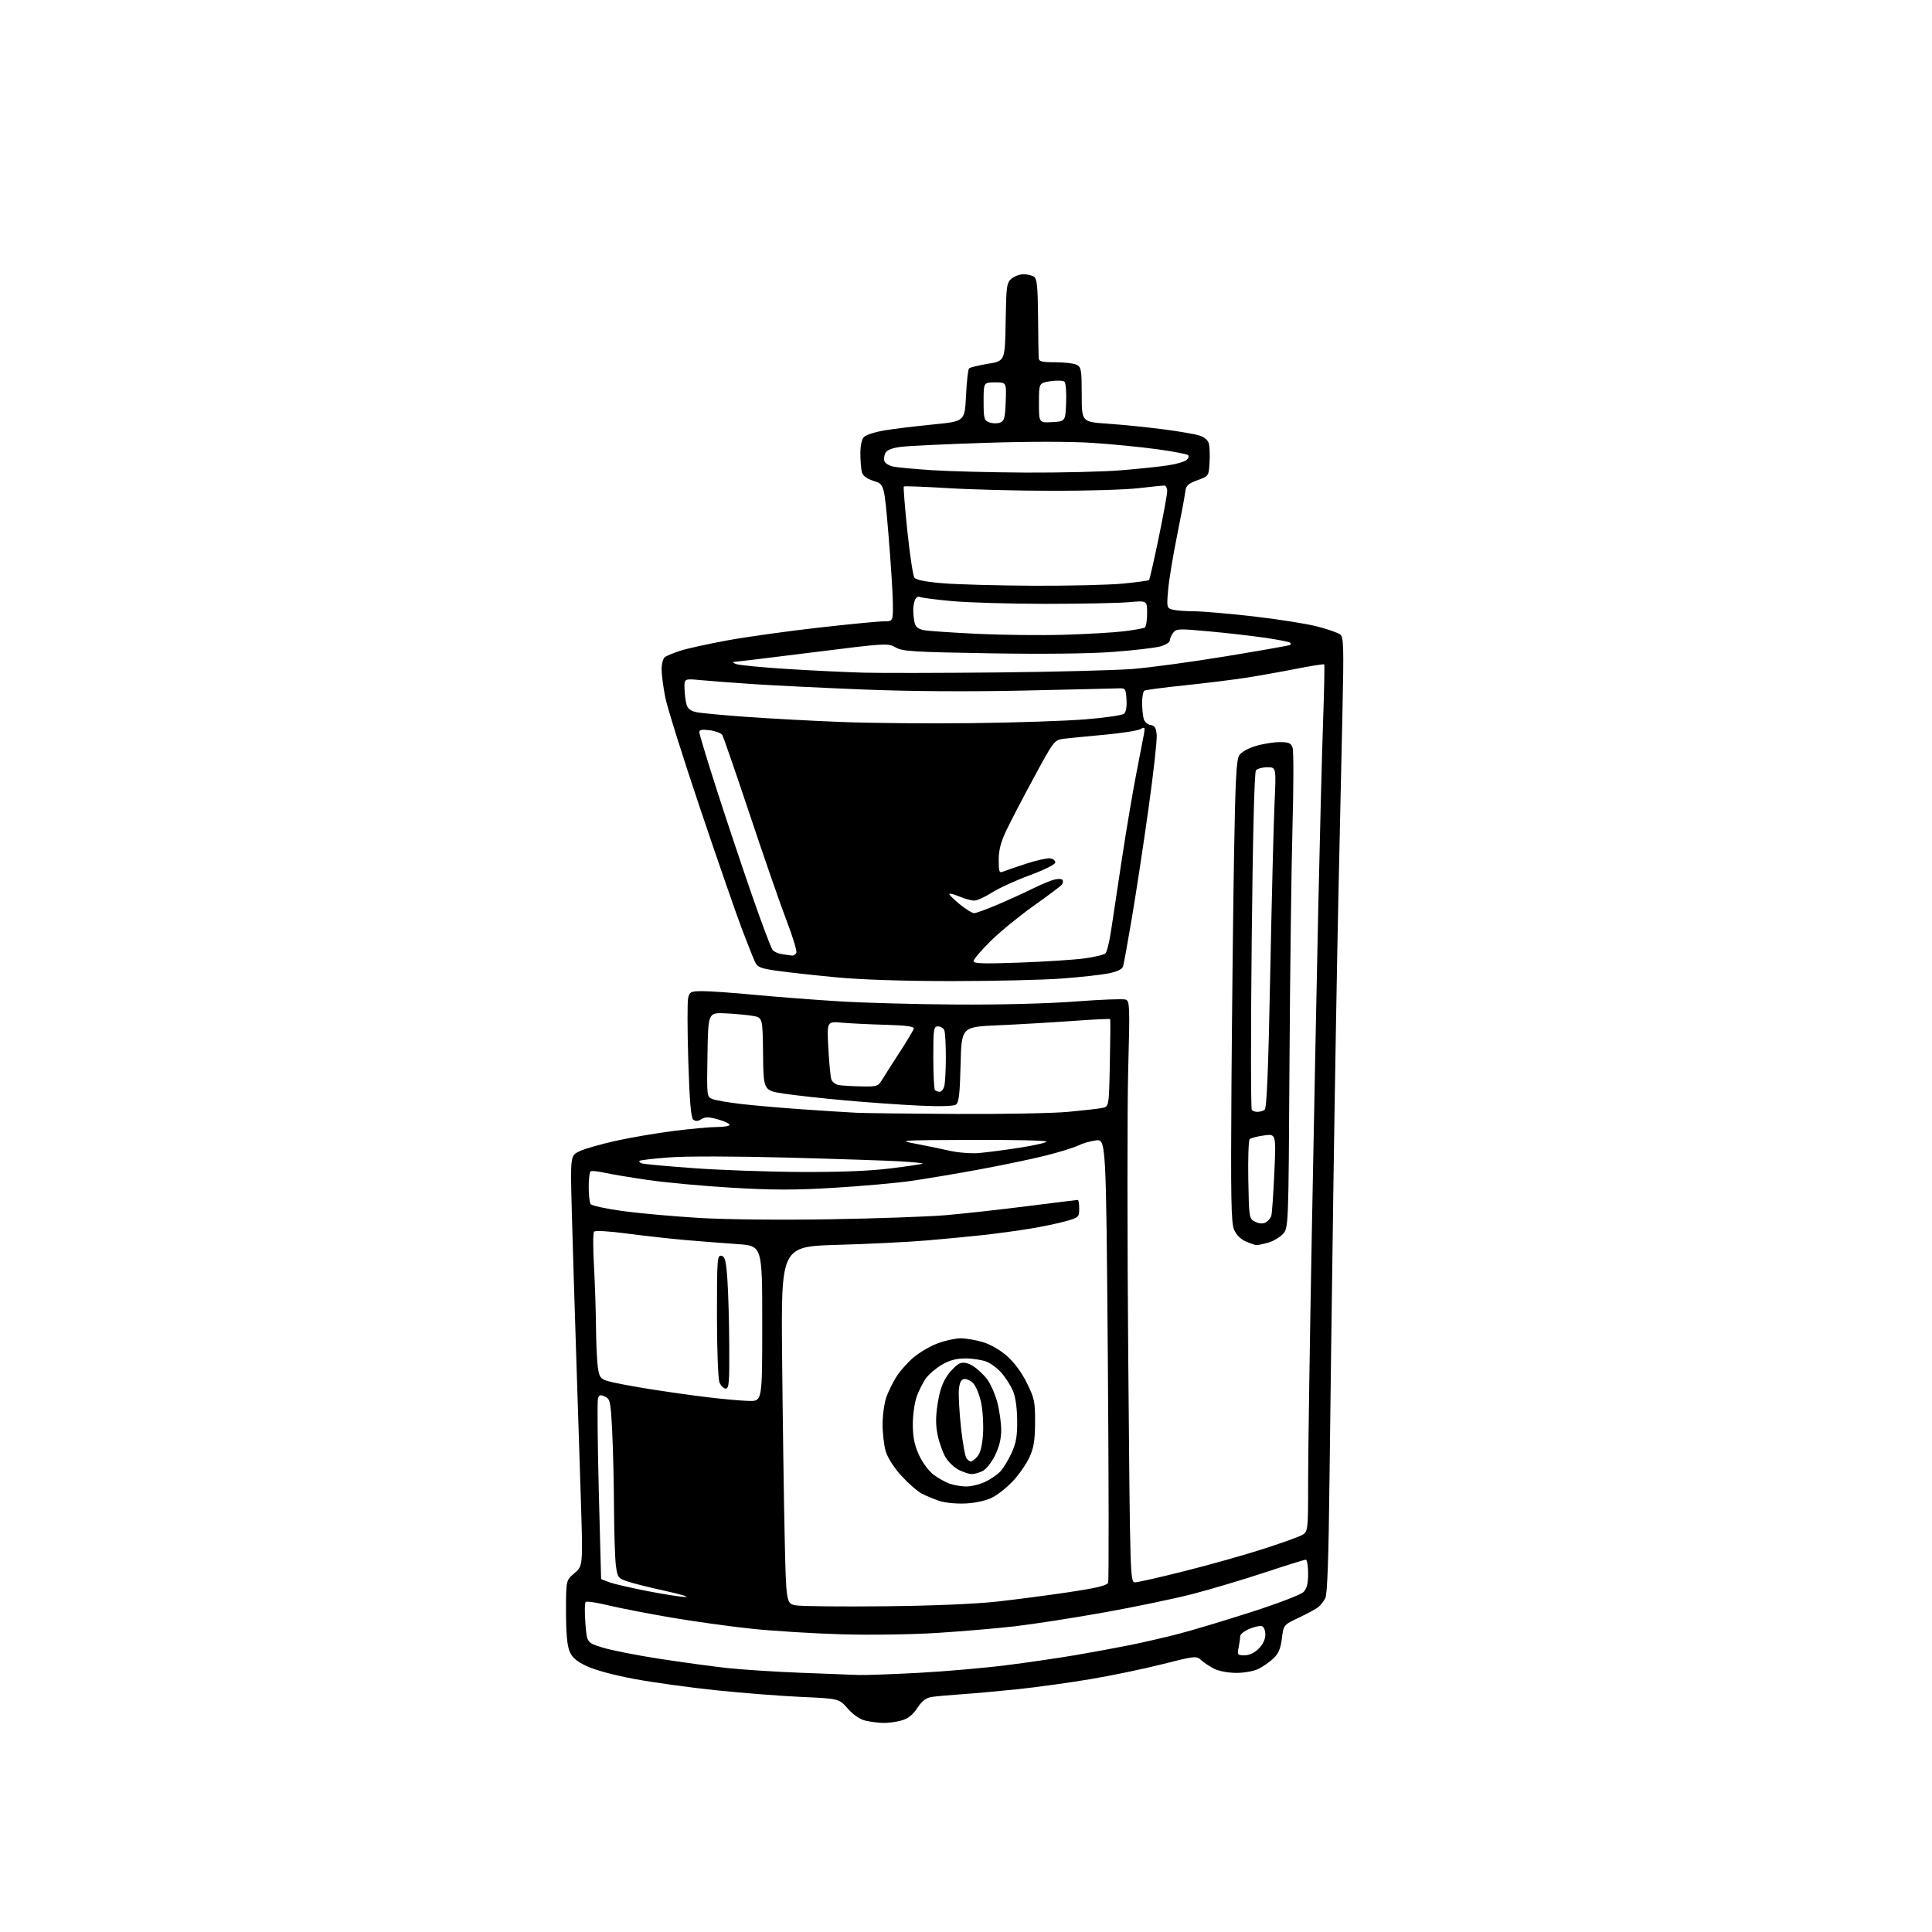 <?xml version="1.0" encoding="UTF-8" standalone="no"?>
<svg 
  version="1.1" 
  xmlns="http://www.w3.org/2000/svg" 
  xmlns:xlink="http://www.w3.org/1999/xlink" 
  xmlns:svg="http://www.w3.org/2000/svg"
  xmlns:rdf="http://www.w3.org/1999/02/22-rdf-syntax-ns#"
  xmlns:cc="http://creativecommons.org/ns#"
  xmlns:dc="http://purl.org/dc/elements/1.1/"
  viewBox="0 0 768 768"
  width="768"
  height="768"
>
<style>svg {background-color: white; }</style>"
<path stroke="none" fill="black" fill-rule="evenodd" d="M351.00,684.89C349.07,684.84 345.93,684.43 344.00,683.98C341.83,683.47 339.17,681.66 337.00,679.19C333.50,675.22 333.50,675.22 318.50,674.55C310.25,674.18 295.02,672.99 284.66,671.91C274.29,670.83 259.72,668.82 252.28,667.44C244.41,665.99 236.47,663.86 233.28,662.35C229.15,660.40 227.45,658.93 226.40,656.41C225.45,654.15 225.00,649.02 225.00,640.63C225.00,628.19 225.00,628.19 228.36,625.35C231.73,622.50 231.73,622.50 230.90,596.00C230.44,581.42 229.58,554.88 228.99,537.00C228.41,519.12 227.65,494.35 227.31,481.94C226.70,459.37 226.70,459.37 230.38,457.62C232.41,456.66 238.89,454.81 244.78,453.50C250.68,452.19 261.05,450.42 267.84,449.56C274.63,448.70 282.39,448.00 285.09,448.00C287.79,448.00 290.00,447.61 290.00,447.13C290.00,446.65 287.92,445.68 285.38,444.97C281.72,443.94 280.35,443.93 278.80,444.89C277.42,445.76 276.47,445.81 275.57,445.06C274.66,444.30 274.11,437.77 273.60,421.63C273.22,409.31 273.20,398.06 273.56,396.62C274.16,394.21 274.64,394.00 279.45,394.00C282.32,394.00 291.61,394.66 300.09,395.47C308.57,396.27 323.60,397.43 333.50,398.04C343.40,398.65 364.55,399.23 380.50,399.32C397.76,399.43 416.84,398.93 427.65,398.10C437.63,397.33 446.56,397.00 447.50,397.36C449.09,397.97 449.16,400.05 448.48,424.94C448.08,439.74 448.09,491.71 448.50,540.43C449.23,627.61 449.27,629.00 451.21,629.00C452.29,629.00 461.13,627.00 470.84,624.55C480.55,622.11 494.35,618.23 501.50,615.94C508.65,613.65 515.74,611.14 517.25,610.36C520.00,608.95 520.00,608.95 520.00,588.72C520.00,577.60 520.66,533.40 521.46,490.50C522.26,447.60 523.42,389.32 524.03,361.00C524.65,332.68 525.50,299.38 525.94,287.00C526.38,274.62 526.58,264.33 526.40,264.11C526.21,263.90 521.21,264.68 515.28,265.86C509.35,267.03 500.23,268.65 495.00,269.46C489.77,270.26 478.82,271.61 470.66,272.46C462.50,273.30 455.41,274.24 454.91,274.55C454.41,274.86 454.01,277.00 454.01,279.31C454.02,281.61 454.29,284.49 454.62,285.69C454.95,286.93 456.14,288.02 457.35,288.19C459.04,288.43 459.57,289.30 459.81,292.24C459.98,294.30 458.49,307.57 456.50,321.74C454.52,335.91 451.55,355.38 449.92,365.00C448.29,374.62 446.72,383.26 446.43,384.19C446.09,385.28 444.07,386.25 440.70,386.93C437.84,387.51 429.43,388.44 422.00,388.99C414.57,389.54 394.96,390.00 378.41,390.00C359.34,390.00 342.49,389.45 332.41,388.50C323.66,387.67 313.06,386.50 308.87,385.90C302.07,384.92 301.10,384.51 300.02,382.15C299.35,380.69 297.06,374.90 294.92,369.27C292.77,363.64 285.36,342.27 278.45,321.77C271.54,301.27 265.23,281.20 264.44,277.16C263.65,273.13 263.00,268.12 263.00,266.03C263.00,263.95 263.56,261.80 264.25,261.25C264.94,260.71 267.75,259.54 270.50,258.66C273.25,257.78 281.67,255.93 289.20,254.55C296.74,253.17 312.94,250.91 325.20,249.52C337.47,248.13 349.19,247.00 351.25,247.00C355.00,247.00 355.00,247.00 354.93,239.75C354.88,235.76 354.10,223.50 353.18,212.50C351.50,192.50 351.50,192.50 347.35,191.19C344.56,190.30 343.01,189.16 342.61,187.69C342.29,186.48 342.02,183.17 342.01,180.32C342.01,177.07 342.55,174.59 343.48,173.67C344.29,172.85 348.00,171.68 351.73,171.07C355.45,170.45 364.12,169.40 371.00,168.72C383.50,167.50 383.50,167.50 384.00,157.33C384.27,151.73 384.82,146.83 385.22,146.44C385.62,146.05 388.99,145.22 392.72,144.61C399.50,143.50 399.50,143.50 399.76,128.00C399.99,113.63 400.16,112.37 402.12,110.75C403.27,109.79 405.41,109.01 406.86,109.02C408.31,109.02 410.18,109.46 411.00,109.98C412.21,110.75 412.53,113.77 412.64,125.71C412.72,133.85 412.83,141.29 412.89,142.25C412.98,143.73 414.02,144.00 419.57,144.00C423.18,144.00 427.00,144.47 428.07,145.04C429.80,145.96 430.00,147.22 430.00,156.89C430.00,167.71 430.00,167.71 440.25,168.42C445.89,168.81 455.68,169.79 462.00,170.60C468.32,171.41 474.96,172.54 476.75,173.12C478.78,173.77 480.21,174.99 480.56,176.38C480.87,177.61 480.98,181.00 480.81,183.92C480.50,189.23 480.49,189.25 476.00,190.89C472.21,192.28 471.45,193.02 471.16,195.52C470.98,197.16 469.50,205.03 467.89,213.00C466.27,220.97 464.67,230.69 464.34,234.60C463.75,241.46 463.81,241.72 466.12,242.33C467.43,242.69 471.20,242.98 474.50,242.99C477.80,242.99 488.44,243.91 498.14,245.01C507.85,246.12 519.28,247.92 523.54,249.01C527.80,250.10 531.96,251.56 532.80,252.25C534.11,253.34 534.22,257.34 533.65,283.00C533.28,299.23 532.56,332.30 532.03,356.50C531.51,380.70 530.61,432.45 530.05,471.50C529.48,510.55 528.79,562.90 528.50,587.82C528.15,619.35 527.64,633.81 526.83,635.32C526.19,636.52 524.96,638.09 524.09,638.81C523.21,639.54 519.74,641.43 516.37,643.02C510.24,645.91 510.24,645.91 509.57,651.32C509.06,655.37 508.21,657.37 506.19,659.25C504.71,660.64 502.06,662.50 500.30,663.39C498.49,664.30 494.66,665.00 491.50,665.00C488.33,665.00 484.51,664.30 482.70,663.38C480.94,662.49 478.60,660.95 477.50,659.95C475.56,658.19 475.09,658.23 462.00,661.55C454.57,663.43 441.75,666.10 433.50,667.48C425.25,668.87 412.43,670.65 405.00,671.44C397.57,672.22 387.45,673.14 382.50,673.47C377.55,673.81 372.09,674.30 370.37,674.56C368.11,674.91 366.51,676.14 364.64,678.97C362.80,681.75 360.94,683.20 358.27,683.94C356.20,684.52 352.93,684.95 351.00,684.89zM341.50,665.84C344.25,665.92 355.05,665.52 365.50,664.96C375.95,664.39 391.48,663.04 400.00,661.95C408.52,660.87 420.90,659.07 427.50,657.94C434.10,656.82 444.00,654.99 449.50,653.88C455.00,652.76 463.77,650.73 469.00,649.36C474.23,647.99 486.99,644.15 497.37,640.82C507.74,637.49 517.08,633.92 518.12,632.88C519.50,631.50 520.00,629.55 520.00,625.50C520.00,622.48 519.58,620.00 519.06,620.00C518.54,620.00 511.22,622.28 502.81,625.07C494.39,627.85 481.65,631.66 474.50,633.53C467.35,635.40 451.38,638.74 439.00,640.95C426.62,643.16 410.60,645.65 403.39,646.48C396.17,647.31 382.22,648.50 372.39,649.12C362.41,649.75 345.66,649.99 334.50,649.66C323.50,649.34 307.52,648.36 299.00,647.47C290.48,646.59 275.85,644.55 266.50,642.95C257.15,641.34 245.90,639.16 241.50,638.08C237.10,637.01 233.19,636.44 232.81,636.82C232.42,637.19 232.38,640.99 232.70,645.25C233.29,653.01 233.29,653.01 239.58,654.95C243.03,656.02 253.21,658.02 262.18,659.40C271.16,660.78 283.23,662.43 289.00,663.06C294.77,663.69 307.82,664.54 318.00,664.94C328.18,665.35 338.75,665.75 341.50,665.84zM494.74,658.00C496.63,658.00 498.69,657.04 500.36,655.36C502.00,653.73 503.00,651.63 503.00,649.83C503.00,648.24 502.41,646.71 501.70,646.44C500.98,646.16 498.73,646.63 496.70,647.48C494.66,648.33 493.00,649.64 493.00,650.39C493.00,651.14 492.72,653.16 492.38,654.88C491.79,657.82 491.92,658.00 494.74,658.00zM351.50,638.52C370.77,638.32 387.80,637.61 396.50,636.64C404.20,635.78 417.12,634.08 425.21,632.87C435.91,631.26 440.07,630.25 440.50,629.15C440.81,628.32 440.76,588.29 440.38,540.21C439.67,452.77 439.67,452.77 435.59,453.34C433.34,453.64 430.15,454.57 428.50,455.40C426.85,456.22 421.00,458.02 415.50,459.40C410.00,460.78 397.98,463.28 388.78,464.97C379.59,466.66 367.44,468.69 361.78,469.49C356.13,470.29 342.58,471.49 331.67,472.16C316.07,473.11 307.38,473.10 290.91,472.14C279.40,471.46 264.25,470.06 257.24,469.02C250.23,467.99 242.50,466.69 240.05,466.13C237.61,465.58 235.25,465.35 234.80,465.62C234.36,465.89 234.01,468.68 234.02,471.81C234.02,474.94 234.36,478.01 234.77,478.63C235.17,479.25 240.90,480.50 247.50,481.41C254.10,482.31 267.82,483.54 278.00,484.15C288.90,484.79 310.26,485.01 330.00,484.68C348.43,484.37 369.12,483.64 376.00,483.05C382.88,482.46 397.36,480.86 408.18,479.49C419.01,478.12 428.12,477.00 428.43,477.00C428.75,477.00 429.00,478.56 429.00,480.47C429.00,483.80 428.79,484.00 423.75,485.43C420.86,486.25 414.45,487.59 409.50,488.41C404.55,489.22 396.23,490.36 391.00,490.93C385.77,491.51 375.65,492.48 368.50,493.09C361.35,493.71 345.38,494.50 333.00,494.85C310.50,495.50 310.50,495.50 310.90,539.00C311.12,562.92 311.57,594.88 311.90,610.00C312.50,637.50 312.50,637.50 316.50,638.17C318.70,638.53 334.45,638.69 351.50,638.52zM272.50,634.83C274.15,634.83 270.62,633.76 264.65,632.46C258.69,631.16 251.94,629.48 249.65,628.72C245.69,627.40 245.47,627.11 244.84,622.42C244.47,619.71 244.13,609.40 244.08,599.50C244.03,589.60 243.70,575.80 243.35,568.84C242.74,556.99 242.56,556.12 240.45,555.16C238.57,554.30 238.11,554.46 237.68,556.11C237.40,557.19 237.55,573.70 238.03,592.79C238.51,611.88 238.92,627.57 238.95,627.65C238.98,627.74 240.46,628.34 242.25,628.99C244.04,629.64 250.90,631.23 257.50,632.51C264.10,633.79 270.85,634.83 272.50,634.83zM384.00,597.64C380.31,597.84 375.77,597.41 373.50,596.66C371.30,595.93 368.10,594.61 366.40,593.72C364.69,592.83 361.07,589.66 358.35,586.69C355.43,583.50 352.87,579.51 352.11,576.98C351.40,574.61 350.83,569.71 350.84,566.09C350.86,562.47 351.53,557.64 352.35,555.36C353.16,553.09 354.96,549.44 356.34,547.26C357.71,545.08 360.75,541.66 363.09,539.65C365.43,537.65 369.76,535.11 372.71,534.01C375.66,532.90 379.78,532.00 381.86,532.00C383.94,532.00 387.90,532.67 390.67,533.50C393.62,534.37 397.62,536.67 400.32,539.05C403.18,541.57 406.17,545.63 408.21,549.78C411.21,555.87 411.50,557.25 411.46,565.48C411.42,572.53 410.94,575.53 409.25,579.22C408.07,581.82 405.18,586.02 402.84,588.55C400.50,591.09 396.77,594.10 394.54,595.23C392.05,596.51 388.00,597.43 384.00,597.64zM384.00,590.90C385.93,590.93 389.30,590.13 391.50,589.11C393.70,588.09 396.49,586.19 397.70,584.87C398.91,583.55 400.92,580.23 402.16,577.49C403.94,573.56 404.41,570.79 404.34,564.50C404.29,559.54 403.65,555.12 402.67,552.87C401.79,550.87 399.84,547.78 398.33,545.98C396.83,544.19 394.12,542.11 392.33,541.36C390.53,540.61 386.73,540.00 383.87,540.00C380.13,540.00 377.48,540.70 374.40,542.50C372.05,543.88 369.19,546.33 368.04,547.94C366.90,549.55 365.25,552.81 364.40,555.18C363.54,557.56 362.85,562.56 362.86,566.29C362.88,571.32 363.52,574.46 365.32,578.40C366.69,581.39 369.23,584.81 371.13,586.23C372.98,587.61 375.85,589.22 377.50,589.79C379.15,590.37 382.07,590.87 384.00,590.90zM386.20,585.98C385.27,585.96 383.04,585.23 381.26,584.36C379.47,583.48 377.09,581.27 375.97,579.45C374.84,577.63 373.41,573.67 372.77,570.65C371.91,566.55 371.90,563.32 372.74,557.91C373.53,552.83 374.71,549.46 376.68,546.68C378.23,544.49 380.45,542.36 381.62,541.93C383.03,541.42 384.74,541.77 386.75,543.00C388.41,544.00 390.93,546.35 392.34,548.20C393.76,550.06 395.61,554.24 396.46,557.50C397.31,560.76 398.00,565.71 398.00,568.51C398.00,571.95 397.18,575.25 395.49,578.65C394.04,581.54 391.90,584.18 390.44,584.85C389.05,585.48 387.14,585.99 386.20,585.98zM385.97,581.00C386.36,581.00 387.49,580.11 388.48,579.03C389.68,577.69 390.42,574.84 390.75,570.25C391.02,566.51 390.69,560.84 390.03,557.64C389.36,554.44 387.93,550.93 386.85,549.85C385.76,548.76 384.12,548.02 383.19,548.20C382.01,548.42 381.40,549.73 381.16,552.51C380.98,554.70 381.36,561.45 382.01,567.50C382.67,573.55 383.66,579.06 384.22,579.75C384.79,580.44 385.57,581.00 385.97,581.00zM297.75,556.89C303.00,557.00 303.00,557.00 303.00,526.12C303.00,495.24 303.00,495.24 293.25,494.56C287.89,494.19 278.55,493.46 272.50,492.94C266.45,492.41 255.96,491.25 249.19,490.35C242.07,489.40 236.57,489.09 236.14,489.61C235.73,490.10 235.71,496.12 236.10,503.00C236.49,509.88 236.85,520.72 236.91,527.11C236.96,533.50 237.28,540.79 237.63,543.33C238.19,547.37 238.64,548.05 241.38,548.94C243.10,549.50 250.19,550.87 257.15,552.00C264.10,553.12 274.90,554.66 281.15,555.41C287.39,556.17 294.86,556.83 297.75,556.89zM288.48,552.00C287.64,552.00 286.51,550.85 285.98,549.43C285.44,548.02 285.00,536.07 285.00,522.86C285.00,500.54 285.12,498.88 286.75,499.19C288.20,499.46 288.61,501.05 289.14,508.51C289.50,513.45 289.84,525.26 289.89,534.75C289.99,549.59 289.79,552.00 288.48,552.00zM499.50,494.96C498.95,494.94 497.02,494.28 495.21,493.49C493.14,492.59 491.41,490.84 490.54,488.74C489.40,486.01 489.22,475.93 489.52,431.96C489.73,402.56 490.19,361.40 490.54,340.50C491.05,310.39 491.47,302.04 492.59,300.29C493.42,298.98 496.11,297.45 499.18,296.54C502.03,295.69 506.32,295.00 508.71,295.00C512.31,295.00 513.18,295.38 513.83,297.25C514.25,298.49 514.24,312.55 513.79,328.50C513.35,344.45 512.81,386.90 512.59,422.83C512.20,488.15 512.20,488.15 509.93,490.58C508.67,491.91 506.04,493.45 504.07,494.00C502.11,494.54 500.05,494.97 499.50,494.96zM503.12,485.94C504.08,485.42 505.09,484.21 505.37,483.25C505.65,482.29 506.19,474.57 506.57,466.10C507.27,450.69 507.27,450.69 502.43,451.36C499.76,451.72 497.21,452.39 496.76,452.84C496.31,453.29 496.07,460.58 496.22,469.05C496.50,484.24 496.53,484.46 498.94,485.66C500.54,486.45 501.97,486.55 503.12,485.94zM318.03,465.87C333.89,465.96 345.61,465.50 353.98,464.46C360.82,463.62 366.57,462.76 366.77,462.56C366.97,462.36 362.94,461.95 357.82,461.65C352.69,461.35 332.52,460.68 313.00,460.16C292.38,459.61 272.73,459.57 266.11,460.08C259.85,460.55 254.50,461.17 254.22,461.45C253.94,461.73 254.34,462.18 255.11,462.46C255.87,462.74 265.05,463.59 275.50,464.35C285.95,465.12 305.09,465.80 318.03,465.87zM389.00,458.36C392.02,458.11 399.34,457.16 405.25,456.25C411.16,455.33 416.00,454.23 416.00,453.79C416.00,453.36 402.61,453.05 386.25,453.12C357.54,453.23 356.76,453.29 364.00,454.66C368.12,455.43 374.20,456.69 377.50,457.44C380.80,458.19 385.98,458.60 389.00,458.36zM380.00,442.81C398.43,442.91 418.45,442.54 424.50,441.99C430.55,441.43 436.70,440.73 438.17,440.43C440.83,439.88 440.83,439.88 441.18,422.69C441.38,413.23 441.44,405.33 441.32,405.13C441.20,404.93 434.44,405.25 426.30,405.85C418.16,406.44 404.91,407.21 396.86,407.56C382.21,408.20 382.21,408.20 381.85,423.14C381.56,434.97 381.17,438.29 379.99,439.10C379.05,439.74 373.69,439.89 365.50,439.51C358.35,439.18 345.07,438.24 336.00,437.43C326.93,436.61 315.90,435.40 311.50,434.72C303.50,433.49 303.50,433.49 303.33,419.00C303.16,404.50 303.16,404.50 299.19,403.82C297.01,403.45 292.14,403.00 288.36,402.82C281.50,402.50 281.50,402.50 281.23,419.27C280.95,436.02 280.95,436.03 283.29,436.92C284.57,437.41 289.64,438.28 294.56,438.85C299.48,439.43 310.48,440.38 319.00,440.98C327.52,441.57 337.20,442.19 340.50,442.34C343.80,442.50 361.57,442.71 380.00,442.81zM499.92,441.98C500.79,441.98 502.03,441.63 502.69,441.21C503.56,440.66 504.16,426.20 504.94,386.98C505.52,357.57 506.29,327.09 506.65,319.25C507.31,305.00 507.31,305.00 503.78,305.00C501.83,305.00 499.80,305.56 499.25,306.25C498.64,307.03 498.00,332.66 497.57,374.02C497.19,410.61 497.21,440.87 497.61,441.27C498.01,441.67 499.05,441.99 499.92,441.98zM373.55,434.00C374.22,434.00 375.04,432.99 375.37,431.75C375.70,430.51 375.98,425.37 375.99,420.33C375.99,415.29 375.73,410.45 375.39,409.58C375.06,408.71 373.93,408.00 372.89,408.00C371.14,408.00 371.00,408.90 371.00,420.33C371.00,427.12 371.30,432.97 371.67,433.33C372.03,433.70 372.88,434.00 373.55,434.00zM342.23,431.86C348.56,431.99 349.05,431.84 350.63,429.25C351.54,427.74 354.70,422.80 357.64,418.27C360.58,413.74 363.10,409.51 363.24,408.87C363.43,408.04 360.14,407.60 352.00,407.37C345.68,407.20 337.85,406.81 334.60,406.53C328.70,406.00 328.70,406.00 329.28,416.75C329.59,422.66 330.15,428.26 330.51,429.19C330.87,430.12 332.14,431.07 333.33,431.31C334.53,431.54 338.53,431.79 342.23,431.86zM405.25,382.65C415.29,382.29 426.85,381.54 430.95,381.00C435.04,380.45 438.86,379.54 439.44,378.96C440.01,378.39 441.00,374.45 441.63,370.21C442.25,365.97 444.20,353.05 445.96,341.50C447.71,329.95 450.30,314.65 451.70,307.50C453.11,300.35 454.48,293.22 454.76,291.65C455.21,289.04 455.08,288.89 453.24,289.87C452.14,290.46 445.89,291.44 439.37,292.04C432.84,292.64 425.61,293.35 423.29,293.62C419.09,294.11 419.09,294.11 410.99,309.08C406.54,317.31 401.57,326.85 399.95,330.27C397.83,334.75 397.00,338.00 397.00,341.86C397.00,346.57 397.21,347.13 398.75,346.48C399.71,346.08 403.84,344.66 407.93,343.33C412.02,342.00 416.29,341.04 417.43,341.20C418.57,341.37 419.50,342.10 419.50,342.84C419.50,343.62 415.29,345.73 409.35,347.92C403.77,349.98 396.98,353.09 394.26,354.83C391.55,356.57 388.41,358.00 387.28,358.00C386.16,358.00 383.57,357.30 381.51,356.44C379.46,355.58 377.60,355.07 377.37,355.30C377.14,355.53 378.95,357.36 381.39,359.36C383.84,361.36 386.45,363.00 387.20,363.00C387.95,363.00 392.15,361.47 396.53,359.61C400.91,357.74 407.20,354.88 410.50,353.24C413.80,351.61 417.71,349.99 419.19,349.63C420.67,349.28 422.10,349.35 422.37,349.79C422.65,350.23 422.56,351.04 422.18,351.58C421.81,352.12 416.77,355.91 411.00,360.00C405.23,364.09 397.46,370.44 393.75,374.12C390.04,377.79 387.00,381.36 387.00,382.05C387.00,383.05 390.89,383.17 405.25,382.65zM314.78,379.85C315.49,379.93 316.29,379.41 316.57,378.69C316.84,377.97 315.09,372.23 312.67,365.94C310.25,359.65 303.70,340.77 298.11,324.00C292.52,307.23 287.57,292.90 287.12,292.17C286.66,291.44 284.42,290.60 282.14,290.29C279.04,289.88 278.00,290.08 278.00,291.10C278.00,291.85 281.19,302.37 285.09,314.48C288.99,326.59 295.31,345.47 299.13,356.44C302.95,367.41 306.54,376.95 307.11,377.63C307.68,378.32 309.35,379.07 310.82,379.29C312.30,379.52 314.08,379.77 314.78,379.85zM386.50,287.46C403.55,287.26 423.80,286.58 431.50,285.95C439.20,285.32 446.08,284.33 446.80,283.74C447.61,283.07 447.98,280.96 447.80,278.09C447.51,273.69 447.38,273.51 444.50,273.63C442.85,273.70 425.98,274.09 407.00,274.51C384.91,274.98 362.06,274.84 343.50,274.10C327.55,273.46 307.98,272.51 300.00,271.98C292.02,271.45 282.46,270.73 278.75,270.38C272.00,269.74 272.00,269.74 272.10,273.62C272.15,275.75 272.51,278.61 272.89,279.97C273.38,281.73 274.52,282.63 276.89,283.11C278.72,283.49 287.70,284.33 296.86,284.98C306.01,285.64 322.95,286.55 334.50,287.00C346.05,287.46 369.45,287.67 386.50,287.46zM396.50,267.31C419.05,267.08 443.12,266.46 450.00,265.94C456.88,265.41 473.75,263.13 487.50,260.86C501.25,258.60 512.69,256.58 512.92,256.37C513.15,256.17 513.08,255.75 512.78,255.44C512.47,255.14 508.01,254.27 502.86,253.52C497.71,252.77 487.68,251.62 480.57,250.97C468.48,249.86 467.55,249.90 466.32,251.58C465.59,252.57 465.00,253.95 465.00,254.64C465.00,255.34 463.31,256.38 461.25,256.96C459.19,257.54 450.75,258.52 442.50,259.14C433.05,259.85 414.84,260.06 393.26,259.70C362.86,259.19 358.69,258.93 356.01,257.35C353.07,255.61 352.20,255.66 323.25,259.30C306.89,261.36 292.82,263.06 292.00,263.08C291.07,263.11 291.29,263.45 292.57,263.96C293.70,264.42 302.93,265.31 313.07,265.94C323.20,266.58 336.90,267.23 343.50,267.40C350.10,267.58 373.95,267.53 396.50,267.31zM423.00,252.33C432.07,252.06 442.79,251.44 446.82,250.94C450.85,250.44 454.56,249.77 455.07,249.46C455.58,249.14 456.00,246.60 456.00,243.80C456.00,238.72 456.00,238.72 448.73,239.38C444.74,239.74 429.90,240.04 415.76,240.04C401.62,240.03 384.77,239.54 378.31,238.94C371.85,238.34 366.16,237.60 365.67,237.30C365.18,236.99 364.38,237.36 363.90,238.12C363.42,238.88 363.03,240.85 363.03,242.50C363.03,244.15 363.30,246.50 363.62,247.73C364.03,249.23 365.23,250.13 367.36,250.52C369.09,250.84 378.60,251.48 388.50,251.96C398.40,252.43 413.93,252.60 423.00,252.33zM411.00,232.84C425.02,232.90 440.96,232.51 446.41,231.99C451.85,231.46 456.51,230.82 456.76,230.57C457.01,230.33 458.73,222.78 460.59,213.81C462.44,204.84 463.97,196.49 463.98,195.25C463.99,194.01 463.44,193.00 462.75,193.01C462.06,193.01 457.45,193.49 452.50,194.07C447.55,194.65 432.25,195.12 418.50,195.10C404.75,195.09 385.89,194.61 376.59,194.03C367.29,193.46 359.50,193.17 359.28,193.39C359.06,193.61 359.69,201.55 360.68,211.03C361.67,220.52 362.93,228.89 363.49,229.64C364.15,230.54 368.12,231.31 375.00,231.87C380.77,232.34 396.98,232.77 411.00,232.84zM407.70,187.86C421.55,187.93 438.65,187.52 445.70,186.94C452.74,186.36 461.13,185.48 464.35,184.98C467.57,184.49 470.85,183.54 471.64,182.88C472.44,182.22 472.73,181.34 472.29,180.92C471.86,180.50 466.32,179.44 460.00,178.58C453.68,177.71 442.17,176.58 434.44,176.06C425.74,175.48 409.52,175.47 391.94,176.03C376.30,176.53 361.12,177.25 358.21,177.62C354.64,178.07 352.60,178.87 351.96,180.07C351.44,181.05 351.27,182.55 351.60,183.40C351.93,184.25 353.61,185.21 355.35,185.53C357.08,185.85 363.90,186.47 370.50,186.91C377.10,187.35 393.84,187.78 407.70,187.86zM397.50,168.01C399.22,167.38 399.54,166.22 399.79,159.64C400.08,152.00 400.08,152.00 395.54,152.00C391.00,152.00 391.00,152.00 391.00,159.53C391.00,166.43 391.19,167.14 393.25,167.90C394.49,168.36 396.40,168.41 397.50,168.01zM418.25,167.80C423.50,167.50 423.50,167.50 423.80,160.10C423.96,156.03 423.68,152.28 423.17,151.77C422.66,151.26 420.16,151.15 417.62,151.53C413.00,152.23 413.00,152.23 413.00,160.17C413.00,168.10 413.00,168.10 418.25,167.80z" />

</svg>